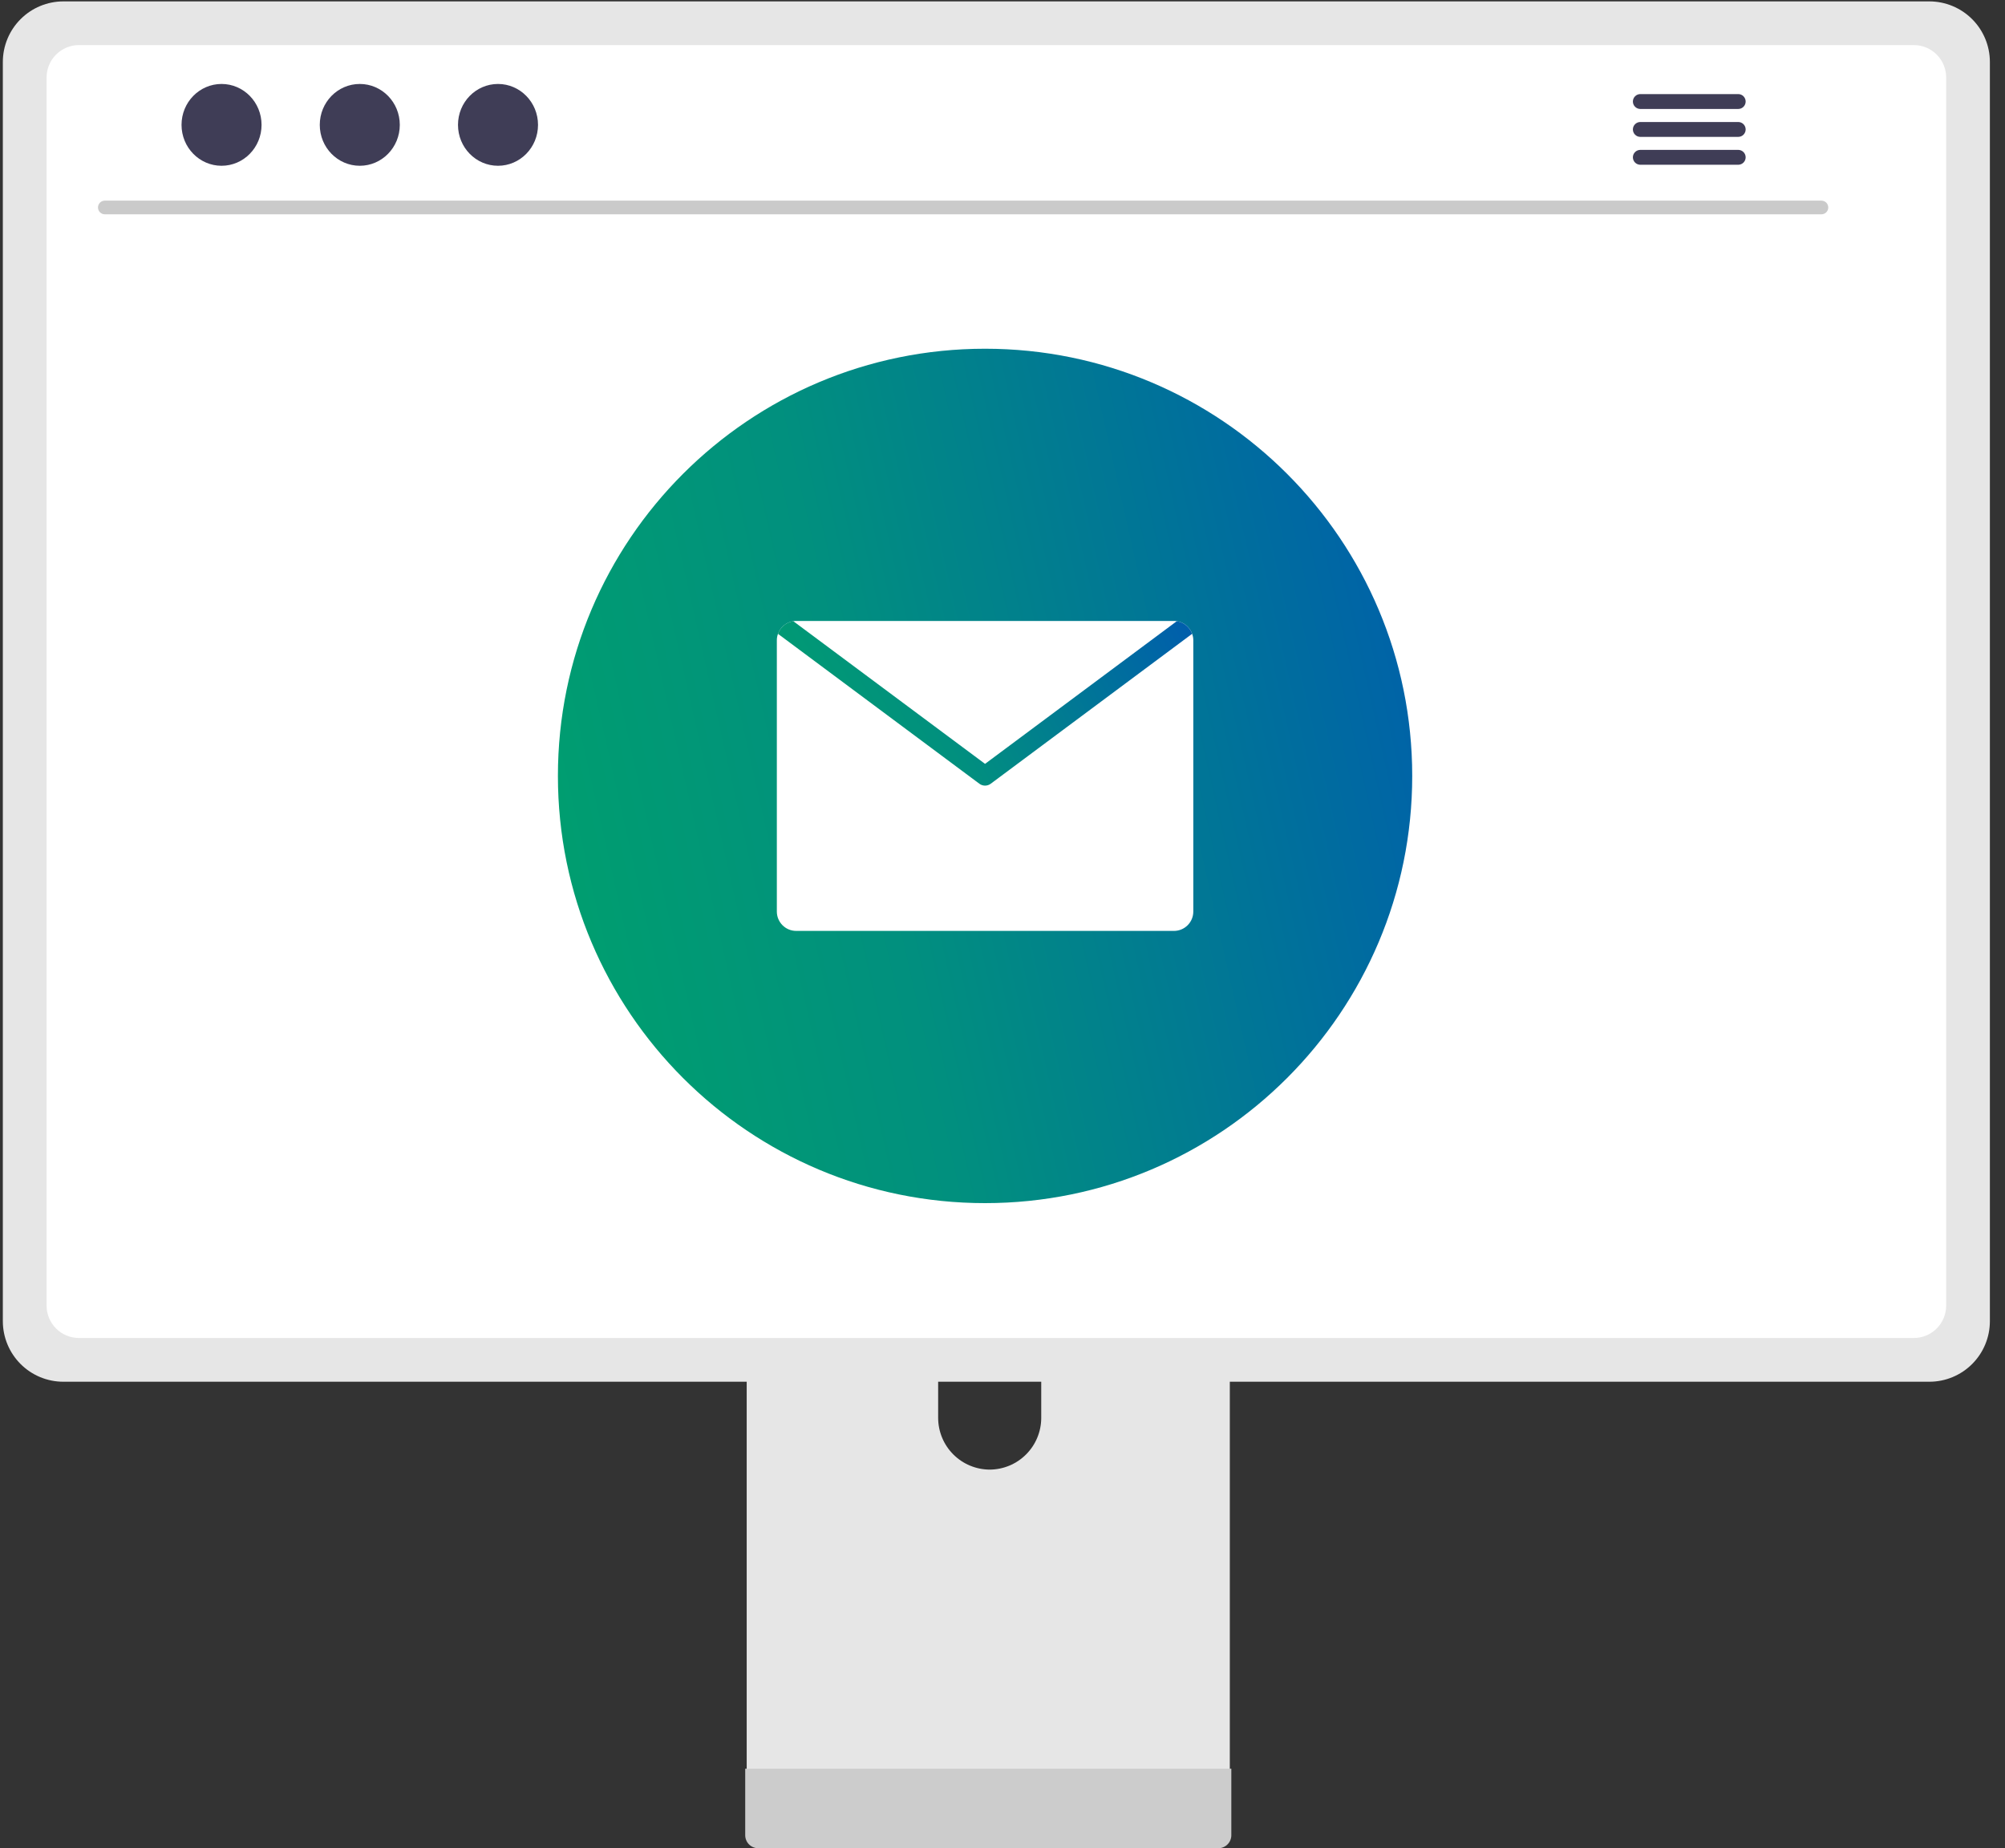 <svg width="115" height="106" viewBox="0 0 115 106" fill="none" xmlns="http://www.w3.org/2000/svg">
<rect x="0" y="0" width="115" height="106" fill="#333333" stroke="none"/>
<g clip-path="url(#clip0_579_101832)">
<path d="M69.201 61.809H44.162C43.808 61.809 43.468 61.951 43.218 62.201C42.968 62.452 42.828 62.792 42.828 63.146V102.7H70.538V63.146C70.538 62.971 70.504 62.797 70.437 62.634C70.37 62.472 70.271 62.325 70.147 62.2C70.023 62.076 69.875 61.978 69.713 61.91C69.551 61.843 69.377 61.809 69.201 61.809ZM56.766 84.283C55.983 84.279 55.233 83.967 54.679 83.413C54.125 82.859 53.813 82.109 53.809 81.326V76.764C53.809 75.98 54.121 75.228 54.675 74.674C55.23 74.119 55.982 73.808 56.766 73.808C57.55 73.808 58.302 74.119 58.856 74.674C59.411 75.228 59.722 75.98 59.722 76.764V81.326C59.719 82.109 59.406 82.859 58.852 83.413C58.299 83.967 57.549 84.279 56.766 84.283Z" fill="#E6E6E6"/>
<path d="M42.743 101.435V105.252C42.744 105.449 42.822 105.639 42.962 105.779C43.102 105.918 43.291 105.997 43.489 105.998H69.879C70.077 105.997 70.266 105.918 70.406 105.778C70.546 105.638 70.624 105.449 70.625 105.252V101.435L42.743 101.435Z" fill="#CCCCCC"/>
<path d="M110.664 0.08H3.632C2.712 0.082 1.831 0.447 1.181 1.098C0.531 1.748 0.165 2.629 0.163 3.549V75.775C0.164 76.694 0.53 77.576 1.18 78.227C1.83 78.877 2.712 79.243 3.632 79.243H110.664C111.584 79.243 112.465 78.877 113.116 78.227C113.766 77.576 114.132 76.694 114.133 75.775V3.549C114.131 2.629 113.765 1.748 113.115 1.098C112.465 0.447 111.583 0.082 110.664 0.08Z" fill="#E6E6E6"/>
<path d="M109.771 2.585H4.527C4.035 2.586 3.563 2.782 3.215 3.131C2.867 3.48 2.672 3.952 2.672 4.445V74.879C2.672 75.371 2.868 75.843 3.216 76.191C3.564 76.539 4.035 76.734 4.527 76.735H109.771C110.263 76.734 110.734 76.539 111.082 76.191C111.43 75.843 111.626 75.371 111.626 74.879V4.445C111.626 3.952 111.431 3.48 111.083 3.131C110.735 2.782 110.263 2.586 109.771 2.585Z" fill="white"/>
<path d="M104.48 12.29H6.003C5.901 12.288 5.804 12.246 5.732 12.172C5.66 12.099 5.62 12.001 5.62 11.898C5.62 11.796 5.66 11.698 5.732 11.624C5.804 11.551 5.901 11.509 6.003 11.507H104.48C104.582 11.509 104.68 11.551 104.752 11.624C104.823 11.698 104.863 11.796 104.863 11.898C104.863 12.001 104.823 12.099 104.752 12.172C104.68 12.246 104.582 12.288 104.48 12.29Z" fill="#CACACA"/>
<path d="M12.707 9.507C13.975 9.507 15.002 8.457 15.002 7.161C15.002 5.865 13.975 4.815 12.707 4.815C11.44 4.815 10.412 5.865 10.412 7.161C10.412 8.457 11.44 9.507 12.707 9.507Z" fill="#3F3D56"/>
<path d="M20.636 9.507C21.903 9.507 22.931 8.457 22.931 7.161C22.931 5.865 21.903 4.815 20.636 4.815C19.368 4.815 18.341 5.865 18.341 7.161C18.341 8.457 19.368 9.507 20.636 9.507Z" fill="#3F3D56"/>
<path d="M28.564 9.507C29.831 9.507 30.859 8.457 30.859 7.161C30.859 5.865 29.831 4.815 28.564 4.815C27.296 4.815 26.269 5.865 26.269 7.161C26.269 8.457 27.296 9.507 28.564 9.507Z" fill="#3F3D56"/>
<path d="M99.707 5.396H94.075C93.964 5.398 93.857 5.444 93.779 5.524C93.701 5.604 93.657 5.711 93.657 5.823C93.657 5.934 93.701 6.042 93.779 6.121C93.857 6.201 93.964 6.247 94.075 6.249H99.707C99.819 6.247 99.925 6.201 100.003 6.121C100.081 6.042 100.125 5.934 100.125 5.823C100.125 5.711 100.081 5.604 100.003 5.524C99.925 5.444 99.819 5.398 99.707 5.396Z" fill="#3F3D56"/>
<path d="M99.707 6.997H94.075C93.964 7 93.857 7.045 93.779 7.125C93.701 7.205 93.657 7.312 93.657 7.424C93.657 7.535 93.701 7.643 93.779 7.722C93.857 7.802 93.964 7.848 94.075 7.85H99.707C99.819 7.848 99.925 7.802 100.003 7.722C100.081 7.643 100.125 7.535 100.125 7.424C100.125 7.312 100.081 7.205 100.003 7.125C99.925 7.045 99.819 7 99.707 6.997Z" fill="#3F3D56"/>
<path d="M99.707 8.596H94.075C93.964 8.598 93.857 8.644 93.779 8.724C93.701 8.803 93.657 8.91 93.657 9.022C93.657 9.134 93.701 9.241 93.779 9.321C93.857 9.4 93.964 9.446 94.075 9.449H99.707C99.819 9.446 99.925 9.4 100.003 9.321C100.081 9.241 100.125 9.134 100.125 9.022C100.125 8.91 100.081 8.803 100.003 8.724C99.925 8.644 99.819 8.598 99.707 8.596Z" fill="#3F3D56"/>
<path d="M9.035 49.954C10.754 49.954 12.148 48.56 12.148 46.842C12.148 45.123 10.754 43.729 9.035 43.729C7.316 43.729 5.923 45.123 5.923 46.842C5.923 48.56 7.316 49.954 9.035 49.954Z" fill="white"/>
<path d="M7.083 53.326C7.035 53.594 7.039 53.869 7.097 54.136C7.154 54.402 7.263 54.654 7.418 54.878C7.574 55.102 7.771 55.294 8 55.441C8.229 55.589 8.485 55.69 8.753 55.739C9.021 55.788 9.296 55.783 9.563 55.726C9.829 55.669 10.082 55.559 10.306 55.404C10.53 55.249 10.721 55.051 10.869 54.822C11.016 54.593 11.117 54.337 11.166 54.069L11.167 54.065C11.371 52.938 10.499 52.539 9.372 52.334C8.244 52.13 7.287 52.198 7.083 53.326Z" fill="white"/>
<path d="M56.5 69C70.031 69 81 58.031 81 44.5C81 30.969 70.031 20 56.5 20C42.969 20 32 30.969 32 44.5C32 58.031 42.969 69 56.5 69Z" fill="url(#paint0_linear_579_101832)"/>
<path d="M68.444 36.723V52.277C68.444 52.423 68.415 52.568 68.36 52.703C68.304 52.837 68.222 52.96 68.119 53.063C68.016 53.166 67.893 53.248 67.758 53.304C67.624 53.36 67.479 53.388 67.333 53.388H45.668C45.522 53.388 45.377 53.36 45.242 53.304C45.108 53.248 44.985 53.166 44.882 53.063C44.779 52.96 44.697 52.837 44.641 52.703C44.585 52.568 44.557 52.423 44.557 52.277V36.723C44.556 36.596 44.579 36.469 44.623 36.35C44.69 36.161 44.807 35.993 44.962 35.865C45.117 35.737 45.305 35.654 45.504 35.626C45.558 35.617 45.613 35.612 45.668 35.612H67.333C67.388 35.612 67.443 35.617 67.497 35.626C67.696 35.654 67.883 35.737 68.039 35.865C68.194 35.993 68.311 36.161 68.377 36.35C68.422 36.469 68.445 36.596 68.444 36.723Z" fill="white"/>
<path d="M68.376 36.35L56.83 44.944C56.734 45.017 56.618 45.056 56.499 45.056C56.38 45.056 56.264 45.017 56.169 44.944L44.622 36.35C44.688 36.161 44.806 35.993 44.961 35.865C45.116 35.737 45.303 35.654 45.502 35.626L56.499 43.808L67.496 35.626C67.695 35.654 67.882 35.737 68.037 35.865C68.192 35.993 68.31 36.161 68.376 36.35Z" fill="url(#paint1_linear_579_101832)"/>
</g>
<defs>
<linearGradient id="paint0_linear_579_101832" x1="32" y1="69" x2="89.154" y2="56.084" gradientUnits="userSpaceOnUse">
<stop stop-color="#00A16C"/>
<stop offset="0.38" stop-color="#01907E"/>
<stop offset="1" stop-color="#005DAD"/>
</linearGradient>
<linearGradient id="paint1_linear_579_101832" x1="44.622" y1="45.056" x2="66.617" y2="32.535" gradientUnits="userSpaceOnUse">
<stop stop-color="#00A16C"/>
<stop offset="0.38" stop-color="#01907E"/>
<stop offset="1" stop-color="#005DAD"/>
</linearGradient>
<clipPath id="clip0_579_101832">
<rect width="114.237" height="106" fill="white"/>
</clipPath>
</defs>
</svg>
